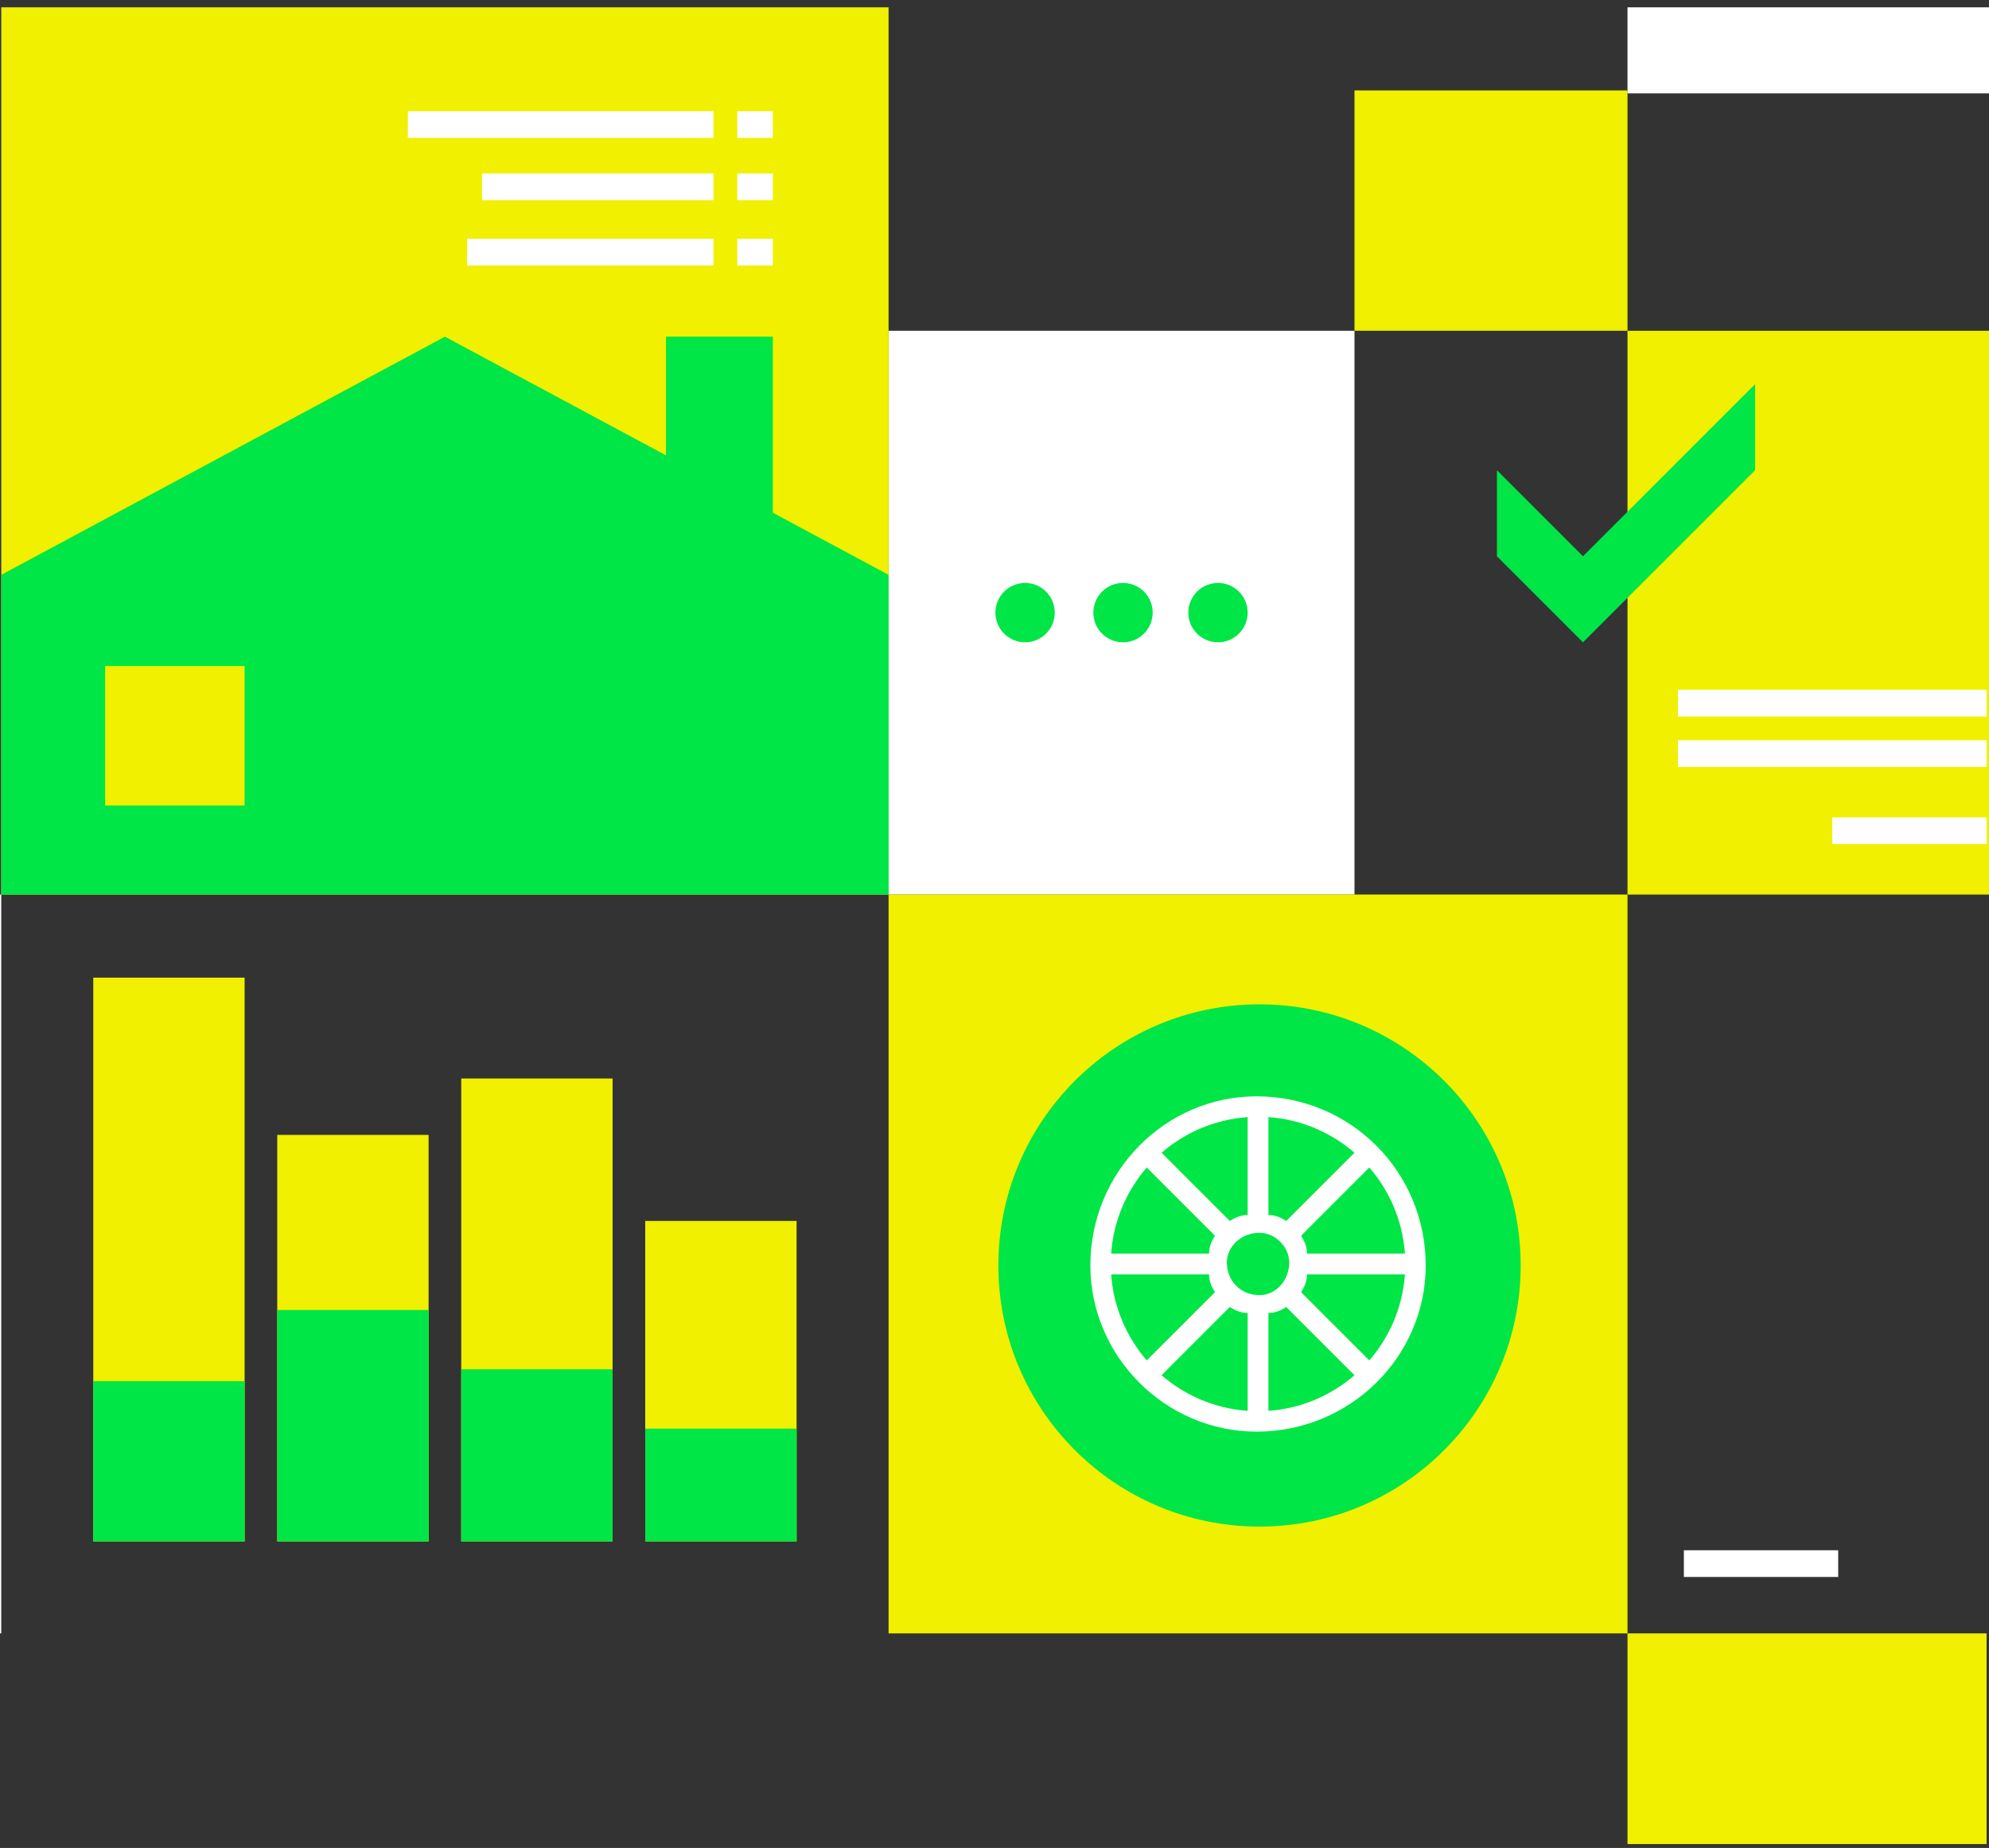 <svg width="240" height="223" viewBox="0 0 240 223" fill="none" xmlns="http://www.w3.org/2000/svg">
<rect x="0" y="0" width="240" height="223" fill="#333333" stroke="none"/>
<g id="Group 21">
<path id="Fill 2" fill-rule="evenodd" clip-rule="evenodd" d="M246.153 107.953H196.38V39.918H246.153V107.953Z" fill="#F0F000"/>
<path id="Fill 3" fill-rule="evenodd" clip-rule="evenodd" d="M196.381 39.914H163.438V10.91H196.381V39.914Z" fill="#F0F000"/>
<path id="Fill 4" fill-rule="evenodd" clip-rule="evenodd" d="M163.437 107.953H107.219V39.918H163.437V107.953Z" fill="white"/>
<path id="Fill 5" fill-rule="evenodd" clip-rule="evenodd" d="M246.153 11.267H196.38V0.883H246.153V11.267Z" fill="white"/>
<path id="Fill 7" fill-rule="evenodd" clip-rule="evenodd" d="M191.009 67.128L180.625 56.744V67.128L191.009 77.512L211.778 56.744V46.359L191.009 67.128Z" fill="#00E646"/>
<path id="Fill 8" fill-rule="evenodd" clip-rule="evenodd" d="M239.708 101.863H221.087V98.641H239.708V101.863Z" fill="white"/>
<path id="Fill 9" fill-rule="evenodd" clip-rule="evenodd" d="M221.803 190.301H203.183V187.078H221.803V190.301Z" fill="white"/>
<path id="Fill 12" fill-rule="evenodd" clip-rule="evenodd" d="M239.708 92.551H202.467V89.328H239.708V92.551Z" fill="white"/>
<path id="Fill 13" fill-rule="evenodd" clip-rule="evenodd" d="M239.708 86.461H202.467V83.238H239.708V86.461Z" fill="white"/>
<path id="Fill 14" fill-rule="evenodd" clip-rule="evenodd" d="M107.218 107.948H0.153V0.883H107.218V107.948Z" fill="#F0F000"/>
<path id="Fill 15" fill-rule="evenodd" clip-rule="evenodd" d="M0.153 197.111H-31V107.949H0.153V197.111Z" fill="white"/>
<path id="Fill 21" fill-rule="evenodd" clip-rule="evenodd" d="M93.254 16.641H88.957V13.418H93.254V16.641Z" fill="white"/>
<path id="Fill 22" fill-rule="evenodd" clip-rule="evenodd" d="M93.254 24.156H88.957V20.934H93.254V24.156Z" fill="white"/>
<path id="Fill 23" fill-rule="evenodd" clip-rule="evenodd" d="M93.254 32.035H88.957V28.812H93.254V32.035Z" fill="white"/>
<path id="Fill 24" fill-rule="evenodd" clip-rule="evenodd" d="M86.092 16.641H49.21V13.418H86.092V16.641Z" fill="white"/>
<path id="Fill 25" fill-rule="evenodd" clip-rule="evenodd" d="M86.092 24.156H58.162V20.934H86.092V24.156Z" fill="white"/>
<path id="Fill 26" fill-rule="evenodd" clip-rule="evenodd" d="M86.092 32.035H56.372V28.812H86.092V32.035Z" fill="white"/>
<path id="Fill 27" fill-rule="evenodd" clip-rule="evenodd" d="M96.118 186.008H77.856V147.336H96.118V186.008Z" fill="#F0F000"/>
<path id="Fill 28" fill-rule="evenodd" clip-rule="evenodd" d="M73.917 186.005H55.655V130.145H73.917V186.005Z" fill="#F0F000"/>
<path id="Fill 29" fill-rule="evenodd" clip-rule="evenodd" d="M51.716 186.01H33.454V136.953H51.716V186.01Z" fill="#F0F000"/>
<path id="Fill 30" fill-rule="evenodd" clip-rule="evenodd" d="M29.516 186.011H11.254V117.977H29.516V186.011Z" fill="#F0F000"/>
<path id="Fill 31" fill-rule="evenodd" clip-rule="evenodd" d="M96.118 186.009H77.856V172.402H96.118V186.009Z" fill="#00E646"/>
<path id="Fill 32" fill-rule="evenodd" clip-rule="evenodd" d="M73.917 186.007H55.655V165.238H73.917V186.007Z" fill="#00E646"/>
<path id="Fill 33" fill-rule="evenodd" clip-rule="evenodd" d="M51.716 186.012H33.454V158.082H51.716V186.012Z" fill="#00E646"/>
<path id="Fill 34" fill-rule="evenodd" clip-rule="evenodd" d="M29.516 186.008H11.254V166.672H29.516V186.008Z" fill="#00E646"/>
<path id="Fill 35" fill-rule="evenodd" clip-rule="evenodd" d="M196.381 197.111H107.219V107.949H196.381V197.111Z" fill="#F0F000"/>
<path id="Fill 43" fill-rule="evenodd" clip-rule="evenodd" d="M120.467 152.71C120.467 170.113 134.575 184.221 151.978 184.221C169.381 184.221 183.489 170.113 183.489 152.71C183.489 135.307 169.381 121.199 151.978 121.199C134.575 121.199 120.467 135.307 120.467 152.71Z" fill="#00E646"/>
<path id="Fill 45" fill-rule="evenodd" clip-rule="evenodd" d="M143.385 73.928C143.385 75.906 144.988 77.509 146.965 77.509C148.943 77.509 150.546 75.906 150.546 73.928C150.546 71.951 148.943 70.348 146.965 70.348C144.988 70.348 143.385 71.951 143.385 73.928Z" fill="#00E646"/>
<path id="Fill 47" fill-rule="evenodd" clip-rule="evenodd" d="M131.927 73.928C131.927 75.906 133.53 77.509 135.507 77.509C137.485 77.509 139.088 75.906 139.088 73.928C139.088 71.951 137.485 70.348 135.507 70.348C133.53 70.348 131.927 71.951 131.927 73.928Z" fill="#00E646"/>
<path id="Fill 49" fill-rule="evenodd" clip-rule="evenodd" d="M120.109 73.928C120.109 75.906 121.713 77.509 123.69 77.509C125.668 77.509 127.271 75.906 127.271 73.928C127.271 71.951 125.668 70.348 123.69 70.348C121.713 70.348 120.109 71.951 120.109 73.928Z" fill="#00E646"/>
<path id="Fill 51" fill-rule="evenodd" clip-rule="evenodd" d="M53.686 40.629L107.218 69.37V107.948H0.153V69.37L53.686 40.629Z" fill="#00E646"/>
<path id="Fill 53" fill-rule="evenodd" clip-rule="evenodd" d="M93.254 66.052H80.363V40.629H93.254V66.052Z" fill="#00E646"/>
<path id="Fill 56" fill-rule="evenodd" clip-rule="evenodd" d="M239.708 222.533H196.38V197.109H239.708V222.533Z" fill="#F0F000"/>
<path id="Fill 59" fill-rule="evenodd" clip-rule="evenodd" d="M29.516 97.205H12.686V80.375H29.516V97.205Z" fill="#F0F000"/>
<path id="Fill 60" fill-rule="evenodd" clip-rule="evenodd" d="M138.372 164.167L146.608 155.932C146.184 155.287 145.875 154.562 145.891 153.783H134.075C134.353 157.74 135.929 161.342 138.372 164.167ZM150.546 170.255V158.439C149.767 158.455 149.042 158.146 148.397 157.722L140.161 165.958C142.987 168.401 146.589 169.977 150.546 170.255ZM155.201 157.722C154.556 158.146 153.831 158.455 153.052 158.439V170.255C157.009 169.977 160.611 168.401 163.437 165.958L155.201 157.722ZM157.708 153.783C157.724 154.562 157.415 155.287 156.992 155.932L165.228 164.167C167.671 161.342 169.246 157.74 169.525 153.783H157.708ZM165.228 140.891L156.992 149.127C157.415 149.772 157.724 150.497 157.708 151.275H169.525C169.246 147.319 167.671 143.716 165.228 140.891ZM153.052 134.808V146.624C153.831 146.608 154.556 146.917 155.201 147.34L163.437 139.105C160.611 136.662 157.009 135.086 153.052 134.808ZM148.397 147.34C149.042 146.917 149.767 146.608 150.546 146.624V134.808C146.588 135.086 142.987 136.662 140.161 139.105L148.397 147.34ZM155.56 152.35C155.56 150.456 153.873 148.77 151.979 148.77C149.727 148.77 148.04 150.456 148.04 152.35C148.04 154.603 149.727 156.289 151.979 156.289C153.873 156.289 155.56 154.603 155.56 152.35ZM145.891 151.275C145.875 150.497 146.184 149.772 146.608 149.127L138.372 140.891C135.929 143.716 134.353 147.319 134.075 151.275H145.891ZM151.62 132.301C162.955 132.301 172.031 141.377 172.031 152.711C172.031 163.688 162.955 172.764 151.62 172.764C140.644 172.764 131.568 163.688 131.568 152.711C131.568 141.377 140.644 132.301 151.62 132.301Z" fill="white"/>
</g>
</svg>
